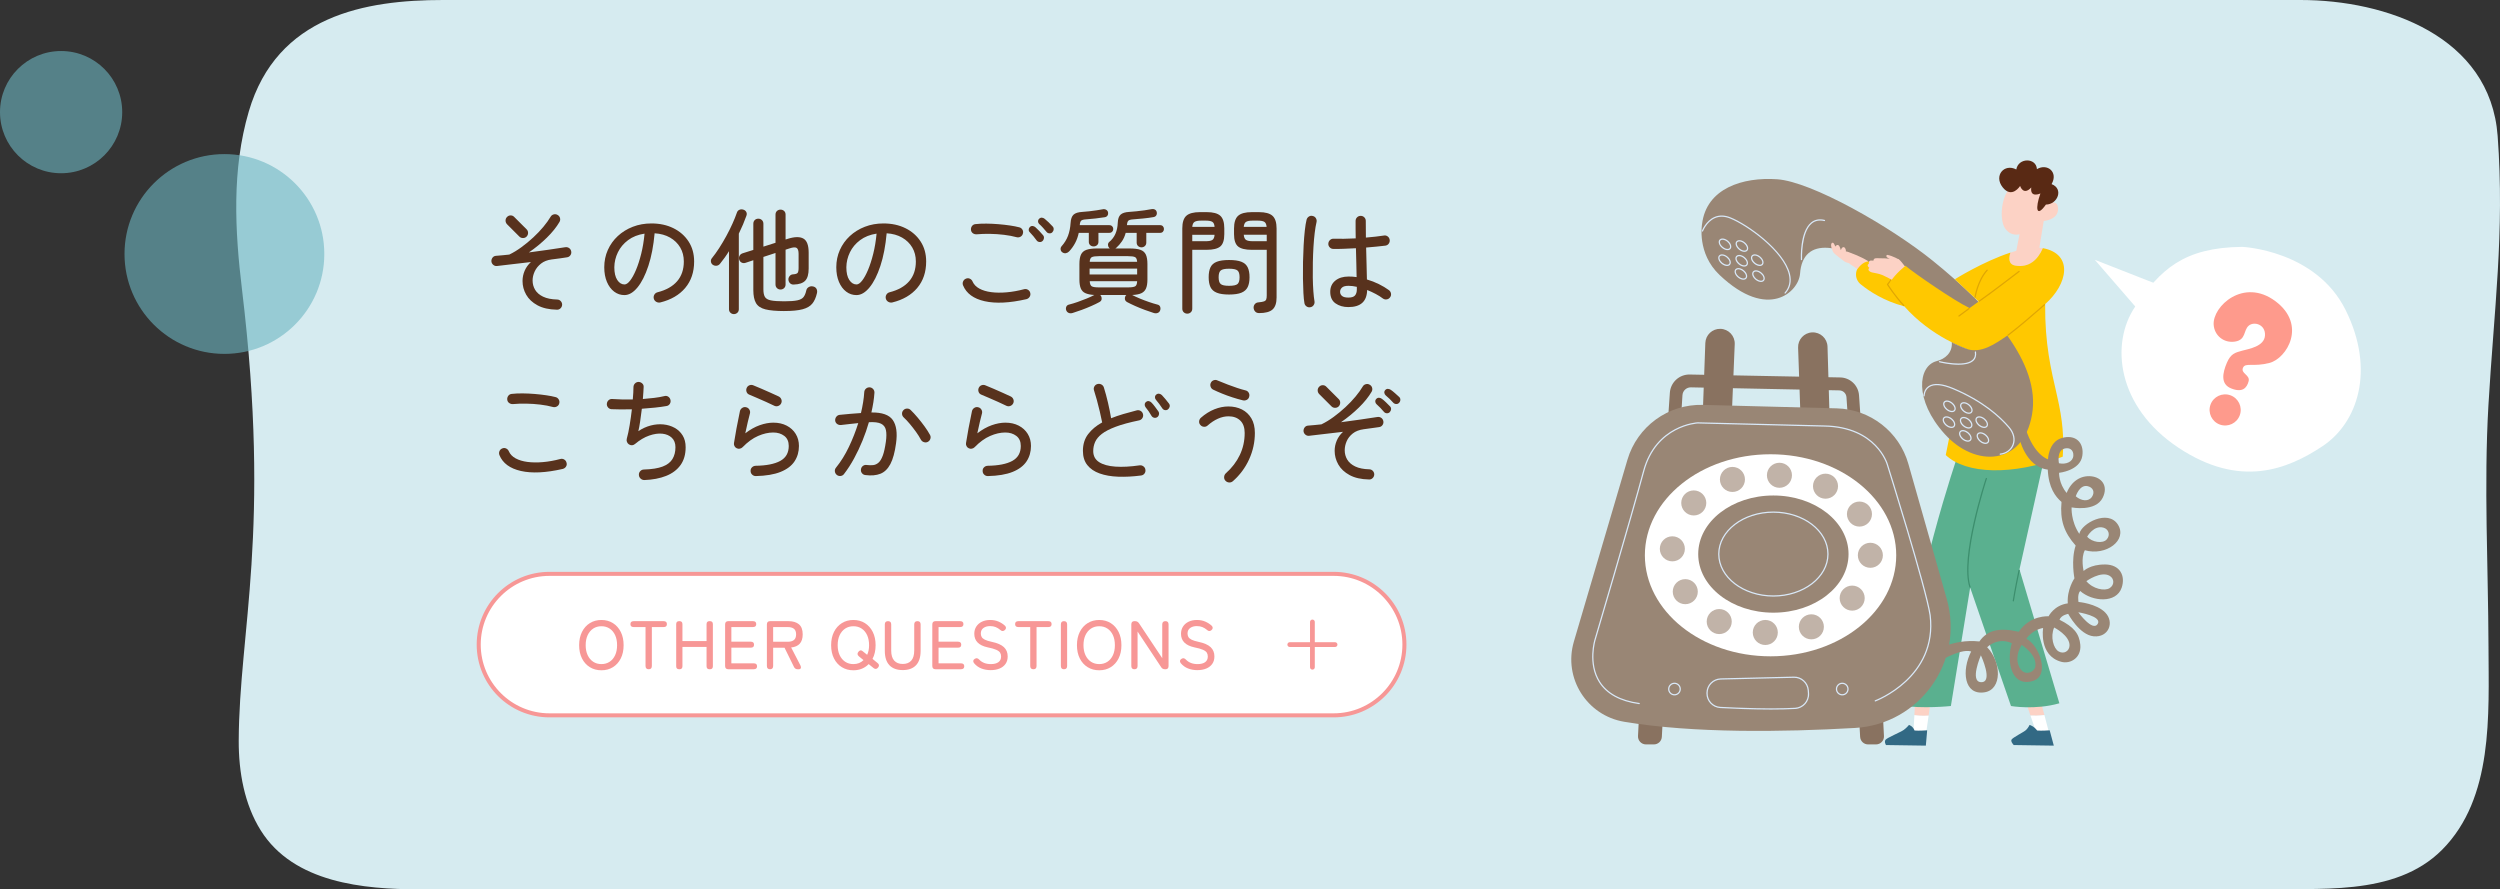 <?xml version="1.0" encoding="UTF-8"?>
<svg id="_レイヤー_1" data-name=" レイヤー 1" xmlns="http://www.w3.org/2000/svg" version="1.1" viewBox="0 0 618.444 220">
  <rect x="0" y="0" width="618.444" height="220" fill="#333333" stroke="none"/>
  <defs>
    <style>
      .cls-1 {
        fill: #897260;
      }

      .cls-1, .cls-2, .cls-3, .cls-4, .cls-5, .cls-6, .cls-7, .cls-8, .cls-9, .cls-10, .cls-11, .cls-12, .cls-13, .cls-14, .cls-15, .cls-16, .cls-17 {
        stroke-width: 0px;
      }

      .cls-2 {
        fill: #6cb5c1;
        opacity: .6;
      }

      .cls-3 {
        fill: #5ab08f;
      }

      .cls-4 {
        fill: #d9e9f9;
      }

      .cls-5 {
        fill: #592914;
      }

      .cls-6 {
        fill: #998675;
      }

      .cls-7 {
        fill: #3c8e6d;
      }

      .cls-8 {
        fill: #f79796;
      }

      .cls-9 {
        fill: #fcd2c5;
      }

      .cls-10 {
        fill: #d6ebf0;
      }

      .cls-11 {
        fill: #ffc800;
      }

      .cls-12 {
        fill: #c1b3a8;
      }

      .cls-13 {
        fill: #fff;
      }

      .cls-14 {
        fill: #326984;
      }

      .cls-15 {
        fill: #58321d;
      }

      .cls-16 {
        fill: #fe9a8c;
      }

      .cls-17 {
        fill: #e0a603;
      }
    </style>
  </defs>
  <path class="cls-10" d="M558.003,219.993c-.526.016-453.972,0-454.319,0-13.627,0-31.013-1.546-39.176-14.561-4.044-6.447-5.485-14.46-5.454-22.204.112-27.368,8.03-51.682.817-111.551-1.77-14.688-2.565-29.658,1.677-44.109C68.533,3.778,90.455,0,109.625,0c0,0,458.152,0,459.449,0,21.206,0,46.959,8.93,48.788,33.633,1.768,23.875-.934,43.314-2.281,66.624-1.15,19.911-.046,39.725.016,59.639.053,16.983,1.255,37.525-11.476,50.317-11.775,11.83-31.065,9.328-46.119,9.78Z"/>
  <g>
    <g>
      <path class="cls-13" d="M135.923,176.96c-9.649,0-17.5-7.851-17.5-17.5s7.851-17.5,17.5-17.5h194c9.649,0,17.5,7.851,17.5,17.5s-7.851,17.5-17.5,17.5h-194Z"/>
      <path class="cls-8" d="M329.922,142.46c9.374,0,17,7.626,17,17s-7.626,17-17,17h-194c-9.374,0-17-7.626-17-17s7.626-17,17-17h194M329.922,141.46h-194c-9.941,0-18,8.059-18,18h0c0,9.941,8.059,18,18,18h194c9.941,0,18-8.059,18-18h0c0-9.941-8.059-18-18-18h0Z"/>
    </g>
    <g>
      <path class="cls-8" d="M148.777,165.813c-1.077,0-2.029-.255-2.856-.765-.828-.51-1.477-1.229-1.947-2.159s-.706-2.023-.706-3.281.235-2.354.706-3.289c.47-.936,1.119-1.66,1.947-2.176.827-.516,1.779-.774,2.856-.774s2.025.259,2.848.774c.821.516,1.467,1.24,1.938,2.176.47.935.705,2.031.705,3.289s-.235,2.352-.705,3.281c-.471.93-1.117,1.649-1.938,2.159-.822.51-1.771.765-2.848.765ZM148.777,164.282c.771,0,1.448-.192,2.031-.577.584-.386,1.037-.927,1.36-1.624.323-.697.484-1.521.484-2.474,0-.963-.162-1.793-.484-2.49-.323-.697-.776-1.238-1.36-1.624-.583-.385-1.261-.577-2.031-.577s-1.448.192-2.032.577c-.583.386-1.04.927-1.368,1.624-.329.697-.493,1.527-.493,2.49,0,.952.164,1.776.493,2.474.329.697.785,1.238,1.368,1.624.583.385,1.261.577,2.032.577Z"/>
      <path class="cls-8" d="M160.489,165.558c-.533,0-.799-.272-.799-.816v-9.622h-2.924c-.544,0-.816-.243-.816-.73s.272-.731.816-.731h7.412c.533,0,.799.244.799.731s-.266.73-.799.73h-2.924v9.622c0,.544-.255.816-.765.816Z"/>
      <path class="cls-8" d="M168.004,165.558c-.487,0-.731-.249-.731-.748v-10.404c0-.498.244-.748.731-.748h.085c.487,0,.731.25.731.748v4.183h5.967v-4.183c0-.498.243-.748.731-.748h.102c.487,0,.731.25.731.748v10.404c0,.499-.244.748-.731.748h-.102c-.488,0-.731-.249-.731-.748v-4.777h-5.967v4.777c0,.499-.244.748-.731.748h-.085Z"/>
      <path class="cls-8" d="M180.175,165.558c-.533,0-.799-.272-.799-.816v-10.268c0-.544.266-.816.799-.816h6.086c.544,0,.816.244.816.731s-.272.73-.816.73h-5.338v3.621h4.811c.533,0,.799.25.799.748,0,.487-.266.731-.799.731h-4.811v3.876h5.542c.544,0,.816.244.816.73s-.272.731-.816.731h-6.29Z"/>
      <path class="cls-8" d="M190.477,165.558c-.51,0-.765-.272-.765-.816v-10.284c0-.533.266-.8.799-.8h4.522c1.122,0,1.992.262,2.609.782.618.521.927,1.349.927,2.482,0,1.009-.244,1.779-.731,2.312-.487.533-1.196.845-2.125.936l2.295,4.437c.136.283.164.513.085.688-.08.176-.25.264-.51.264h-.238c-.453,0-.771-.204-.952-.612l-2.312-4.709h-2.822v4.505c0,.544-.261.816-.782.816ZM191.259,158.758h3.587c.68,0,1.199-.145,1.556-.434s.536-.757.536-1.402c0-.635-.179-1.094-.536-1.377s-.875-.426-1.556-.426h-3.587v3.639Z"/>
      <path class="cls-8" d="M211.114,165.813c-1.077,0-2.029-.255-2.856-.765-.828-.51-1.477-1.229-1.947-2.159s-.706-2.023-.706-3.281.235-2.354.706-3.289c.47-.936,1.119-1.66,1.947-2.176.827-.516,1.779-.774,2.856-.774s2.025.259,2.848.774c.821.516,1.467,1.24,1.938,2.176.47.935.705,2.031.705,3.289,0,.646-.065,1.256-.195,1.828s-.32,1.091-.569,1.555l1.241,1.021c.419.317.47.686.153,1.104-.34.42-.708.477-1.105.17l-1.241-1.003c-.465.488-1.018.864-1.658,1.131s-1.346.399-2.116.399ZM211.114,164.282c1.008,0,1.841-.328,2.499-.985l-1.122-.918c-.419-.352-.47-.726-.153-1.122.329-.419.668-.487,1.02-.204l1.156.935c.317-.668.476-1.462.476-2.38,0-.963-.162-1.793-.484-2.49-.323-.697-.776-1.238-1.36-1.624-.583-.385-1.261-.577-2.031-.577s-1.448.192-2.032.577c-.583.386-1.04.927-1.368,1.624-.329.697-.493,1.527-.493,2.49,0,.952.164,1.776.493,2.474.329.697.785,1.238,1.368,1.624.583.385,1.261.577,2.032.577Z"/>
      <path class="cls-8" d="M223.321,165.762c-1.439,0-2.539-.399-3.298-1.198-.759-.8-1.139-1.986-1.139-3.562v-6.528c0-.544.266-.816.799-.816.521,0,.782.272.782.816v6.46c0,1.1.246,1.927.739,2.482.493.555,1.199.833,2.117.833s1.621-.278,2.108-.833c.487-.556.731-1.383.731-2.482v-6.46c0-.544.266-.816.799-.816.521,0,.782.272.782.816v6.528c0,1.575-.38,2.762-1.139,3.562-.759.799-1.853,1.198-3.281,1.198Z"/>
      <path class="cls-8" d="M231.429,165.558c-.533,0-.799-.272-.799-.816v-10.268c0-.544.266-.816.799-.816h6.086c.544,0,.816.244.816.731s-.272.73-.816.73h-5.338v3.621h4.811c.533,0,.799.25.799.748,0,.487-.266.731-.799.731h-4.811v3.876h5.542c.544,0,.816.244.816.73s-.272.731-.816.731h-6.29Z"/>
      <path class="cls-8" d="M245.08,165.778c-.827,0-1.595-.136-2.303-.407-.708-.272-1.318-.715-1.828-1.326-.159-.216-.218-.417-.179-.604.04-.188.167-.343.383-.468.204-.125.394-.167.569-.128.176.04.354.156.536.349.34.352.748.621,1.224.808.476.188,1.025.28,1.649.28.793,0,1.411-.158,1.853-.476.442-.317.663-.782.663-1.394,0-.363-.08-.678-.238-.944-.159-.266-.476-.507-.952-.722-.476-.216-1.196-.42-2.159-.612-2.188-.477-3.281-1.593-3.281-3.35,0-.68.164-1.274.493-1.784.329-.511.788-.91,1.377-1.199s1.275-.434,2.057-.434c.771,0,1.462.134,2.074.4.612.266,1.15.614,1.615,1.045.17.182.244.368.221.562-.022.192-.13.368-.323.526-.204.159-.394.228-.569.204-.176-.022-.36-.124-.553-.306-.34-.283-.708-.507-1.105-.672-.397-.164-.856-.246-1.377-.246-.657,0-1.205.155-1.641.467-.437.312-.654.769-.654,1.369,0,.317.071.604.212.858s.405.479.791.672c.385.192.946.368,1.683.526,1.405.295,2.417.737,3.034,1.326.618.59.927,1.354.927,2.295,0,.726-.179,1.341-.536,1.845s-.85.887-1.479,1.147-1.357.391-2.185.391Z"/>
      <path class="cls-8" d="M255.654,165.558c-.533,0-.799-.272-.799-.816v-9.622h-2.924c-.544,0-.816-.243-.816-.73s.272-.731.816-.731h7.412c.533,0,.799.244.799.731s-.266.73-.799.73h-2.924v9.622c0,.544-.255.816-.765.816Z"/>
      <path class="cls-8" d="M263.202,165.558c-.51,0-.765-.272-.765-.816v-10.268c0-.544.255-.816.765-.816.521,0,.782.272.782.816v10.268c0,.544-.261.816-.782.816Z"/>
      <path class="cls-8" d="M271.923,165.813c-1.077,0-2.029-.255-2.856-.765-.828-.51-1.477-1.229-1.947-2.159s-.706-2.023-.706-3.281.235-2.354.706-3.289c.47-.936,1.119-1.66,1.947-2.176.827-.516,1.779-.774,2.856-.774s2.025.259,2.848.774c.821.516,1.467,1.24,1.938,2.176.47.935.705,2.031.705,3.289s-.235,2.352-.705,3.281c-.471.93-1.117,1.649-1.938,2.159-.822.51-1.771.765-2.848.765ZM271.923,164.282c.771,0,1.448-.192,2.031-.577.584-.386,1.037-.927,1.36-1.624.323-.697.484-1.521.484-2.474,0-.963-.162-1.793-.484-2.49-.323-.697-.776-1.238-1.36-1.624-.583-.385-1.261-.577-2.031-.577s-1.448.192-2.032.577c-.583.386-1.04.927-1.368,1.624-.329.697-.493,1.527-.493,2.49,0,.952.164,1.776.493,2.474.329.697.785,1.238,1.368,1.624.583.385,1.261.577,2.032.577Z"/>
      <path class="cls-8" d="M280.627,165.558c-.51,0-.765-.272-.765-.816v-10.268c0-.544.255-.816.765-.816h.17c.408,0,.731.176.969.527l5.746,8.636v-8.347c0-.544.266-.816.799-.816.51,0,.765.272.765.816v10.268c0,.544-.25.816-.748.816h-.119c-.442,0-.765-.176-.969-.527l-5.831-8.806v8.517c0,.544-.261.816-.782.816Z"/>
      <path class="cls-8" d="M296.216,165.778c-.827,0-1.595-.136-2.303-.407-.708-.272-1.318-.715-1.828-1.326-.159-.216-.218-.417-.179-.604.04-.188.167-.343.383-.468.204-.125.394-.167.569-.128.176.04.354.156.536.349.34.352.748.621,1.224.808.476.188,1.025.28,1.649.28.793,0,1.411-.158,1.853-.476.442-.317.663-.782.663-1.394,0-.363-.08-.678-.238-.944-.159-.266-.476-.507-.952-.722-.476-.216-1.196-.42-2.159-.612-2.188-.477-3.281-1.593-3.281-3.35,0-.68.164-1.274.493-1.784.329-.511.788-.91,1.377-1.199s1.275-.434,2.057-.434c.771,0,1.462.134,2.074.4.612.266,1.15.614,1.615,1.045.17.182.244.368.221.562-.022.192-.13.368-.323.526-.204.159-.394.228-.569.204-.176-.022-.36-.124-.553-.306-.34-.283-.708-.507-1.105-.672-.397-.164-.856-.246-1.377-.246-.657,0-1.205.155-1.641.467-.437.312-.654.769-.654,1.369,0,.317.071.604.212.858s.405.479.791.672c.385.192.946.368,1.683.526,1.405.295,2.417.737,3.034,1.326.618.59.927,1.354.927,2.295,0,.726-.179,1.341-.536,1.845s-.85.887-1.479,1.147-1.357.391-2.185.391Z"/>
    </g>
    <path class="cls-8" d="M324.661,165.653c-.16,0-.299-.057-.416-.168-.118-.112-.176-.254-.176-.425v-5.008h-5.008c-.17,0-.312-.059-.424-.176-.112-.117-.168-.256-.168-.416s.056-.299.168-.416c.112-.117.253-.176.424-.176h5.008v-5.008c0-.171.058-.312.176-.424.117-.112.256-.169.416-.169s.298.057.416.169c.117.111.176.253.176.424v5.008h5.008c.17,0,.312.059.424.176.112.117.168.256.168.416s-.056.299-.168.416c-.112.117-.253.176-.424.176h-5.008v5.008c0,.171-.059.312-.176.425-.118.111-.256.168-.416.168Z"/>
  </g>
  <g>
    <path class="cls-15" d="M137.747,76.611c-1.923-.038-3.515-.396-4.774-1.078-1.26-.681-2.193-1.554-2.8-2.618-.607-1.063-.91-2.193-.91-3.388,0-.877.172-1.722.518-2.534.346-.812.863-1.535,1.555-2.17-1.438.168-2.885.336-4.341.504-1.455.168-2.81.327-4.06.477-.336.037-.64-.057-.91-.28-.271-.225-.425-.514-.462-.868-.019-.354.079-.667.294-.938.215-.27.499-.415.854-.434.541-.037,1.082-.084,1.624-.14.541-.057,1.092-.112,1.651-.168,1.008-.485,2.021-1.102,3.038-1.849,1.018-.746,1.988-1.549,2.912-2.407s1.755-1.731,2.492-2.618,1.33-1.713,1.778-2.479c.168-.298.424-.494.77-.588.346-.093.667-.046.966.14.299.168.494.416.588.742.094.327.057.649-.111.966-.747,1.288-1.797,2.596-3.15,3.921s-2.833,2.538-4.438,3.64c1.642-.205,3.238-.425,4.787-.658,1.55-.233,2.949-.443,4.2-.63.354-.056.672.01.952.196s.457.457.532.812c.074.336.014.653-.182.952-.196.299-.472.476-.826.532-.467.074-1.032.158-1.694.252-.663.094-1.377.187-2.142.28-1.046.131-1.918.472-2.618,1.021-.7.551-1.223,1.2-1.568,1.946-.346.747-.518,1.493-.518,2.24,0,.84.21,1.609.63,2.31s1.078,1.265,1.974,1.694c.896.43,2.044.662,3.444.699.354,0,.653.126.896.379.243.252.364.555.364.909-.019.354-.154.653-.406.896-.252.242-.556.354-.909.336ZM128.478,58.523l-3.052-3.052c-.243-.262-.364-.564-.364-.91s.121-.64.364-.882c.242-.262.541-.393.896-.393s.653.131.896.393l3.052,3.052c.242.242.364.537.364.882s-.122.648-.364.91c-.243.242-.542.364-.896.364-.355,0-.654-.122-.896-.364Z"/>
    <path class="cls-15" d="M163.339,74.819c-.354.075-.687.023-.994-.154-.308-.177-.509-.434-.602-.77-.094-.354-.052-.687.126-.994.177-.309.442-.509.798-.603,2.128-.541,3.742-1.451,4.844-2.729s1.652-2.907,1.652-4.886c0-1.307-.299-2.464-.896-3.473-.598-1.008-1.433-1.819-2.506-2.436s-2.348-.971-3.822-1.064c-.279,3.1-.798,5.792-1.554,8.078-.756,2.287-1.652,4.061-2.688,5.32-1.036,1.26-2.114,1.89-3.234,1.89-.934,0-1.778-.284-2.534-.854s-1.354-1.372-1.792-2.408-.658-2.244-.658-3.626c0-1.53.294-2.954.882-4.271.589-1.315,1.409-2.464,2.465-3.443,1.054-.98,2.291-1.745,3.71-2.296,1.418-.551,2.958-.826,4.62-.826,2.034,0,3.845.392,5.432,1.176,1.586.784,2.837,1.881,3.752,3.29.914,1.41,1.372,3.057,1.372,4.942,0,2.613-.733,4.792-2.198,6.538-1.466,1.745-3.523,2.944-6.174,3.598ZM154.491,70.367c.429,0,.891-.317,1.386-.952.494-.634.979-1.517,1.456-2.646.476-1.13.905-2.459,1.288-3.99.382-1.53.657-3.192.826-4.984-1.606.243-2.964.78-4.074,1.61-1.111.831-1.951,1.834-2.521,3.01s-.863,2.408-.882,3.696c0,1.362.242,2.413.729,3.15.484.737,1.082,1.105,1.792,1.105Z"/>
    <path class="cls-15" d="M181.538,77.703c-.316,0-.598-.112-.84-.336s-.363-.514-.363-.868v-14.363c-.355.578-.719,1.124-1.092,1.638-.375.514-.748,1.004-1.121,1.47-.223.28-.498.443-.826.49-.326.047-.639-.023-.938-.21-.279-.187-.443-.448-.49-.784s.033-.625.238-.868c.578-.709,1.176-1.54,1.793-2.492.615-.951,1.207-1.95,1.777-2.996.568-1.045,1.078-2.066,1.525-3.065.449-.998.803-1.881,1.064-2.646.111-.373.322-.63.631-.77.307-.14.639-.154.994-.042.316.094.555.28.713.56.158.28.172.598.043.952-.244.691-.523,1.41-.84,2.156-.318.747-.664,1.503-1.037,2.268v18.704c0,.354-.121.645-.363.868-.244.224-.533.336-.869.336ZM193.999,76.947c-1.998,0-3.553-.14-4.662-.42-1.111-.28-1.887-.798-2.324-1.554-.439-.757-.658-1.825-.658-3.206v-7.393l-1.932.645c-.336.111-.654.094-.951-.057-.299-.148-.506-.4-.617-.756-.094-.336-.061-.648.098-.938s.406-.49.742-.603l2.66-.84v-6.468c0-.373.117-.677.35-.91.234-.233.527-.35.883-.35.354,0,.652.116.896.35.242.233.363.537.363.91v5.656l2.996-.952v-6.973c0-.373.121-.672.363-.896s.533-.336.869-.336c.354,0,.652.112.896.336.242.224.363.522.363.896v6.16l.447-.14c1.756-.561,3.07-.593,3.949-.098.877.494,1.314,1.656,1.314,3.485v3.948c0,1.4-.283,2.398-.854,2.996-.568.598-1.516.915-2.842.952-.355.019-.654-.084-.896-.309-.242-.224-.383-.522-.42-.896-.018-.317.08-.611.295-.882s.49-.415.826-.435c.596-.037.979-.153,1.148-.35.168-.196.252-.62.252-1.274v-3.443c0-.766-.16-1.256-.477-1.471-.318-.214-.916-.172-1.793.126l-.951.309v8.596c0,.374-.121.677-.363.91-.244.233-.543.35-.896.35-.336,0-.627-.116-.869-.35s-.363-.536-.363-.91v-7.784l-2.996.98v8.008c0,.84.127,1.47.379,1.89s.746.705,1.482.854c.738.149,1.834.224,3.291.224,1.438,0,2.52-.079,3.248-.238.729-.158,1.24-.434,1.539-.825.299-.393.523-.934.672-1.624.074-.373.289-.658.645-.854s.746-.229,1.176-.098c.355.112.602.322.742.63s.164.648.07,1.021c-.242,1.064-.625,1.919-1.148,2.562-.521.644-1.326,1.11-2.408,1.4-1.082.289-2.594.434-4.535.434Z"/>
    <path class="cls-15" d="M220.738,74.819c-.354.075-.686.023-.994-.154-.308-.177-.509-.434-.602-.77-.094-.354-.052-.687.126-.994.177-.309.443-.509.798-.603,2.128-.541,3.742-1.451,4.844-2.729s1.652-2.907,1.652-4.886c0-1.307-.299-2.464-.896-3.473-.598-1.008-1.433-1.819-2.506-2.436s-2.348-.971-3.821-1.064c-.28,3.1-.799,5.792-1.555,8.078-.756,2.287-1.651,4.061-2.688,5.32s-2.114,1.89-3.234,1.89c-.934,0-1.778-.284-2.534-.854s-1.354-1.372-1.792-2.408-.657-2.244-.657-3.626c0-1.53.294-2.954.882-4.271.588-1.315,1.409-2.464,2.464-3.443,1.055-.98,2.291-1.745,3.71-2.296,1.418-.551,2.958-.826,4.62-.826,2.034,0,3.845.392,5.432,1.176s2.837,1.881,3.752,3.29c.915,1.41,1.372,3.057,1.372,4.942,0,2.613-.732,4.792-2.198,6.538-1.465,1.745-3.523,2.944-6.174,3.598ZM211.89,70.367c.429,0,.891-.317,1.386-.952.494-.634.98-1.517,1.456-2.646.476-1.13.905-2.459,1.288-3.99.383-1.53.658-3.192.826-4.984-1.605.243-2.964.78-4.074,1.61-1.11.831-1.951,1.834-2.52,3.01-.57,1.176-.864,2.408-.883,3.696,0,1.362.243,2.413.729,3.15s1.082,1.105,1.792,1.105Z"/>
    <path class="cls-15" d="M253.919,74.007c-4.163.952-7.612,1.12-10.347.505-2.734-.616-4.513-1.923-5.334-3.921-.131-.336-.126-.662.015-.979.14-.317.368-.541.686-.672.336-.149.662-.149.98,0,.317.149.541.383.672.7.317.728.877,1.312,1.68,1.75s1.782.732,2.94.882c1.157.149,2.431.163,3.821.042s2.823-.378,4.299-.771c.336-.093.657-.046.966.141.308.187.499.457.574.812.074.336.018.649-.168.938-.188.289-.448.48-.784.573ZM251.539,58.691c-.952-.262-2.007-.462-3.164-.603-1.158-.14-2.324-.219-3.5-.237-1.177-.019-2.269.019-3.276.111-.354.02-.668-.069-.938-.266-.271-.196-.425-.472-.463-.826-.037-.354.047-.672.252-.952.206-.279.485-.438.841-.476.821-.094,1.726-.136,2.716-.126.989.01,1.983.056,2.981.14.999.084,1.946.191,2.843.322.896.131,1.661.28,2.296.448.336.074.597.262.784.56.186.299.232.616.14.952-.075.354-.262.621-.561.798-.299.178-.615.229-.951.154ZM257.866,59.644c-.205.187-.452.262-.741.224-.29-.037-.519-.168-.687-.392-.242-.336-.509-.682-.798-1.036-.29-.354-.584-.682-.882-.98-.187-.168-.28-.378-.28-.63s.094-.471.28-.658c.205-.205.438-.294.7-.266.261.028.494.136.699.322.262.224.574.527.938.91s.677.732.938,1.05c.187.224.257.48.211.77-.047.29-.173.519-.379.687ZM260.302,57.487c-.206.187-.453.266-.742.238-.289-.028-.518-.154-.686-.378-.262-.317-.546-.648-.854-.994-.308-.346-.621-.658-.938-.938-.188-.168-.285-.378-.294-.63-.01-.252.079-.471.266-.658.205-.205.434-.298.686-.279s.48.111.687.279c.261.206.588.495.979.868.393.374.719.71.98,1.008.205.206.294.453.266.742-.027.29-.145.537-.35.742Z"/>
    <path class="cls-15" d="M262.795,62.415c-.243-.168-.383-.401-.42-.7-.038-.298.037-.56.224-.783.729-.821,1.265-1.694,1.61-2.618.345-.924.555-1.975.63-3.15.056-.97.299-1.656.728-2.058.43-.401,1.157-.63,2.185-.687.522-.037,1.092-.088,1.708-.153s1.218-.145,1.806-.238,1.087-.178,1.498-.252c.317-.074.606-.037.868.112.261.149.42.363.476.644.057.28.015.537-.126.77-.14.234-.368.379-.686.435-.672.112-1.433.215-2.282.308-.85.094-1.656.168-2.422.225-.579.037-.962.149-1.148.336s-.299.551-.336,1.092h7.309c.298,0,.536.094.714.28.177.187.266.41.266.672s-.089.485-.266.672c-.178.187-.416.28-.714.28h-2.688v2.212c0,.354-.116.635-.35.84s-.519.308-.854.308c-.317,0-.593-.103-.825-.308-.234-.205-.351-.485-.351-.84v-2.212h-2.492c-.187.914-.485,1.755-.896,2.52-.411.766-.896,1.447-1.456,2.044-.224.243-.49.397-.798.462-.309.065-.612-.004-.91-.21ZM265.342,77.423c-.374.112-.705.103-.994-.027-.289-.131-.49-.355-.602-.672-.094-.299-.08-.588.042-.868.121-.28.368-.458.742-.532.597-.149,1.273-.354,2.029-.616.756-.261,1.508-.546,2.254-.854.747-.309,1.382-.603,1.904-.882-.934-.057-1.671-.206-2.212-.448-.542-.242-.924-.64-1.148-1.19-.224-.55-.336-1.283-.336-2.197v-3.809c0-1.008.131-1.792.393-2.352.261-.561.714-.952,1.357-1.177.645-.224,1.526-.336,2.646-.336h3.136c-.037-.018-.094-.064-.168-.14-.187-.205-.285-.448-.294-.728-.01-.28.079-.514.266-.7.71-.579,1.237-1.27,1.582-2.072.346-.803.537-1.717.574-2.744.037-.933.271-1.596.7-1.988.429-.392,1.139-.615,2.128-.672.522-.037,1.12-.088,1.792-.153s1.334-.145,1.988-.238c.653-.094,1.213-.187,1.68-.28.336-.074.63-.046.882.084.252.131.406.336.462.616.075.299.042.569-.098.812-.14.243-.378.393-.714.448-.729.131-1.563.243-2.506.336-.943.094-1.797.168-2.562.225-.578.037-.961.149-1.147.336-.188.187-.299.551-.336,1.092h8.204c.298,0,.531.094.699.28s.252.41.252.672-.084.485-.252.672-.401.28-.699.28h-3.416v2.407c0,.355-.117.64-.351.854s-.509.322-.826.322c-.336,0-.62-.107-.854-.322s-.351-.499-.351-.854v-2.407h-2.716c-.205.783-.514,1.479-.924,2.086-.411.606-.878,1.144-1.4,1.609-.037.02-.074.042-.111.07-.038.028-.075.061-.112.098h3.528c1.138,0,2.025.112,2.66.336.634.225,1.082.616,1.344,1.177.261.56.392,1.344.392,2.352v3.809c0,.934-.116,1.67-.35,2.212-.233.541-.621.938-1.162,1.189-.542.252-1.298.396-2.268.435.541.279,1.18.573,1.918.882.736.308,1.488.593,2.254.854.765.262,1.437.467,2.016.616.373.074.616.252.729.532.111.28.121.569.027.868-.094.316-.289.541-.588.672-.299.13-.635.14-1.008.027-.653-.205-1.386-.457-2.198-.756-.812-.299-1.605-.62-2.38-.966s-1.442-.667-2.002-.966c-.299-.168-.48-.388-.546-.658s-.033-.536.098-.798c.057-.131.141-.233.252-.308h-6.496c.112.074.196.177.252.308.131.262.168.527.112.798s-.243.49-.56.658c-.542.299-1.204.62-1.988.966s-1.582.667-2.394.966c-.812.299-1.555.551-2.227.756ZM269.543,67.903h11.76v-1.456h-11.76v1.456ZM269.571,64.768h11.731c-.037-.616-.21-1.004-.518-1.162-.309-.158-.901-.238-1.778-.238h-7.14c-.859,0-1.447.08-1.765.238s-.494.546-.531,1.162ZM271.867,71.096h7.14c.896,0,1.498-.089,1.806-.267.309-.177.472-.602.49-1.273h-11.731c.037.672.205,1.097.504,1.273.298.178.896.267,1.792.267Z"/>
    <path class="cls-15" d="M293.707,77.591c-.336,0-.626-.111-.868-.336-.242-.224-.364-.522-.364-.896v-19.853c0-1.493.337-2.538,1.009-3.136.672-.597,1.801-.896,3.388-.896h1.624c1.586,0,2.711.299,3.374.896.662.598.994,1.643.994,3.136v1.4c0,1.494-.332,2.516-.994,3.066-.663.551-1.788.825-3.374.825h-3.556v14.561c0,.373-.122.672-.364.896-.243.225-.532.336-.868.336ZM294.939,56.115h5.516c-.038-.616-.22-1.026-.546-1.232-.327-.205-.873-.308-1.638-.308h-1.12c-.766,0-1.312.103-1.639.308-.326.206-.518.616-.573,1.232ZM294.939,59.671h3.332c.783,0,1.334-.106,1.651-.321s.494-.64.532-1.274h-5.516v1.596ZM304.039,72.859c-1.288,0-2.301-.149-3.038-.448-.737-.298-1.256-.76-1.554-1.386-.299-.625-.448-1.442-.448-2.45s.149-1.824.448-2.45c.298-.625.816-1.082,1.554-1.372.737-.289,1.75-.434,3.038-.434,1.307,0,2.324.145,3.052.434.729.29,1.246.747,1.555,1.372.308.626.462,1.442.462,2.45s-.154,1.825-.462,2.45c-.309.626-.826,1.088-1.555,1.386-.728.299-1.745.448-3.052.448ZM304.039,70.703c1.045,0,1.74-.145,2.086-.434s.518-.854.518-1.694c0-.821-.172-1.376-.518-1.666-.346-.289-1.041-.434-2.086-.434-1.026,0-1.713.145-2.058.434-.346.29-.519.845-.519,1.666,0,.84.173,1.405.519,1.694.345.289,1.031.434,2.058.434ZM311.487,77.451c-.411,0-.733-.121-.966-.364-.234-.242-.369-.551-.406-.924-.019-.354.084-.667.308-.938.225-.271.541-.415.952-.435.598-.056,1.036-.135,1.316-.237.279-.103.462-.267.546-.49.084-.225.126-.551.126-.98v-11.284h-3.696c-1.587,0-2.716-.274-3.388-.825s-1.008-1.572-1.008-3.066v-1.372c0-1.493.336-2.543,1.008-3.149s1.801-.91,3.388-.91h1.764c1.568,0,2.688.304,3.36.91s1.008,1.656,1.008,3.149v17.052c0,1.382-.331,2.371-.994,2.969-.662.597-1.769.896-3.317.896ZM307.678,56.115h5.656c-.056-.616-.243-1.026-.56-1.232-.318-.205-.868-.308-1.652-.308h-1.232c-.766,0-1.312.103-1.638.308-.327.206-.518.616-.574,1.232ZM309.89,59.671h3.473v-1.596h-5.685c.057.635.243,1.06.561,1.274s.868.321,1.651.321Z"/>
    <path class="cls-15" d="M324.171,75.995c-.354.074-.677.01-.966-.196-.289-.205-.462-.476-.518-.812-.112-.616-.196-1.451-.252-2.506-.057-1.055-.094-2.24-.112-3.557-.019-1.315-.014-2.683.014-4.102.028-1.418.079-2.8.154-4.144.074-1.345.173-2.566.294-3.668s.266-1.988.435-2.66c.093-.336.284-.598.573-.784s.603-.233.938-.14c.354.074.62.261.798.56.177.299.229.616.154.952-.168.709-.318,1.592-.448,2.646-.131,1.055-.233,2.208-.309,3.458-.074,1.251-.126,2.53-.153,3.836-.028,1.308-.033,2.576-.015,3.809.019,1.231.065,2.356.141,3.374.074,1.018.168,1.844.28,2.478.056.336-.015.649-.21.938-.196.289-.463.462-.799.518ZM333.579,75.967c-1.27,0-2.338-.308-3.206-.924-.868-.615-1.302-1.567-1.302-2.855,0-1.157.415-2.076,1.246-2.758.83-.682,1.927-1.022,3.29-1.022.336,0,.667.01.994.028.326.019.657.056.994.111-.02-.989-.042-2.104-.07-3.346-.028-1.241-.061-2.506-.099-3.794-1.045.056-2.058.103-3.037.14-.98.038-1.834.047-2.562.028-.354,0-.653-.13-.896-.392-.243-.262-.355-.561-.336-.896.018-.354.153-.653.405-.896.252-.243.556-.354.91-.336.729.019,1.568.023,2.521.014.951-.009,1.932-.042,2.939-.098-.019-.784-.028-1.545-.028-2.282v-2.03c0-.354.122-.653.364-.896.242-.243.541-.364.896-.364s.653.121.896.364c.242.242.364.541.364.896,0,.672.004,1.354.014,2.044.01.691.015,1.382.015,2.072.858-.074,1.666-.154,2.422-.238s1.423-.172,2.002-.266c.336-.074.648-.01.938.195.289.206.462.486.519.841.056.336-.015.648-.21.938-.196.29-.472.462-.826.519-.616.074-1.335.153-2.156.237s-1.698.164-2.632.238c.037,1.512.074,2.959.112,4.34.037,1.382.064,2.567.084,3.557,1.026.298,2.011.681,2.954,1.147.942.467,1.768.962,2.478,1.484.28.205.452.48.518.825.065.346-.004.658-.21.938-.205.299-.485.476-.84.532-.354.056-.672-.019-.952-.225-.485-.373-1.068-.741-1.75-1.105s-1.396-.695-2.142-.994c-.056,2.818-1.596,4.228-4.62,4.228ZM333.579,73.615c.766,0,1.302-.172,1.61-.518.308-.346.462-.854.462-1.526v-.616c-.729-.168-1.419-.252-2.072-.252-.747,0-1.278.145-1.596.435-.317.289-.477.64-.477,1.05s.159.751.477,1.021c.317.271.849.406,1.596.406Z"/>
    <path class="cls-15" d="M139.202,116.007c-4.162.952-7.606,1.12-10.331.505-2.727-.616-4.499-1.923-5.32-3.921-.131-.336-.131-.662,0-.979.13-.317.354-.541.672-.672.336-.149.662-.149.979,0s.542.383.673.7c.316.728.877,1.312,1.68,1.75s1.782.732,2.939.882,2.432.163,3.822.042,2.823-.378,4.298-.771c.354-.093.682-.046.98.141.298.187.485.457.56.812.094.336.047.649-.14.938s-.458.48-.812.573ZM136.822,100.691c-.951-.262-2.007-.462-3.164-.603-1.157-.14-2.323-.219-3.5-.237-1.176-.019-2.268.019-3.275.111-.336.02-.645-.069-.924-.266-.28-.196-.439-.472-.477-.826s.047-.672.252-.952c.205-.279.485-.438.84-.476.821-.094,1.727-.136,2.717-.126.989.01,1.982.056,2.981.14.998.084,1.946.191,2.842.322.896.131,1.661.28,2.296.448.337.074.598.262.784.56.187.299.242.616.168.952-.074.354-.266.621-.573.798-.309.178-.631.229-.967.154Z"/>
    <path class="cls-15" d="M159.39,118.751c-.354,0-.663-.121-.924-.363-.262-.243-.401-.542-.42-.896-.019-.373.098-.69.35-.952.252-.261.556-.392.91-.392,1.941-.057,3.477-.299,4.606-.729,1.129-.429,1.94-1.05,2.436-1.861.494-.812.742-1.787.742-2.927,0-.989-.299-1.768-.896-2.338-.597-.569-1.381-.905-2.352-1.008s-2.049.052-3.234.462c-1.186.411-2.365,1.111-3.542,2.101-.467.373-.961.401-1.483.084-.225-.149-.388-.354-.49-.616s-.117-.522-.042-.784c.261-.934.499-2.058.714-3.374s.396-2.618.546-3.906c-.971.02-1.89.028-2.758.028s-1.638-.019-2.31-.056c-.355-.037-.64-.191-.854-.462s-.304-.574-.266-.91c.037-.354.187-.645.448-.868.261-.225.568-.317.924-.28.728.056,1.521.094,2.38.112.858.019,1.745.019,2.66,0,.056-.598.098-1.162.126-1.694.027-.532.042-.975.042-1.33s.116-.658.35-.91.527-.387.882-.405c.336,0,.64.116.91.35s.396.527.378.882c-.019.355-.042.794-.07,1.316-.027.522-.069,1.083-.126,1.68.971-.074,1.914-.168,2.828-.28.915-.111,1.755-.261,2.521-.447.336-.094.648-.042.938.153.289.196.472.472.546.826.075.336.019.653-.168.952s-.457.476-.812.532c-.84.149-1.792.28-2.856.392-1.063.112-2.146.206-3.248.28-.131,1.083-.271,2.128-.42,3.136s-.299,1.811-.447,2.408c.97-.653,1.992-1.12,3.065-1.4,1.073-.279,2.118-.368,3.136-.266s1.941.383,2.772.84c.83.458,1.493,1.088,1.988,1.891.494.803.741,1.773.741,2.911,0,1.774-.425,3.248-1.273,4.425-.85,1.176-2.04,2.067-3.57,2.674s-3.322.947-5.376,1.021Z"/>
    <path class="cls-15" d="M186.971,117.771c-.355,0-.658-.122-.91-.364s-.379-.541-.379-.896c-.02-.354.094-.653.336-.896.242-.242.541-.373.896-.392,2.668-.037,4.703-.438,6.104-1.204s2.1-1.997,2.1-3.696c0-1.102-.369-1.932-1.105-2.492-.738-.56-1.648-.84-2.73-.84-1.193,0-2.445.285-3.752.854s-2.586,1.497-3.836,2.785c-.186.188-.416.309-.686.364-.271.056-.527.019-.77-.112-.244-.111-.426-.289-.547-.531-.121-.243-.164-.485-.125-.729.168-1.063.377-2.286.629-3.668.252-1.381.537-2.809.854-4.284.094-.336.291-.597.59-.783.297-.187.615-.233.951-.141.336.075.598.267.783.574.188.308.234.63.141.966-.131.504-.303,1.19-.518,2.059-.215.867-.426,1.815-.631,2.842,1.195-.915,2.385-1.582,3.57-2.002s2.311-.63,3.375-.63c1.25,0,2.352.247,3.303.741.953.495,1.695,1.177,2.227,2.044.531.868.799,1.862.799,2.982,0,1.438-.365,2.707-1.094,3.808-.727,1.102-1.875,1.97-3.443,2.604s-3.611.979-6.131,1.036ZM191.618,100.411c-.635-.317-1.344-.648-2.127-.994-.785-.345-1.551-.681-2.297-1.008-.746-.326-1.371-.593-1.875-.798-.318-.131-.533-.364-.645-.7s-.094-.662.057-.979c.148-.317.387-.532.713-.645s.648-.093.967.056c.561.225,1.217.5,1.973.826.758.327,1.508.658,2.256.994.746.336,1.398.635,1.959.896.316.149.541.383.672.699.131.318.131.636,0,.952-.131.318-.359.546-.686.687-.326.14-.648.145-.967.014Z"/>
    <path class="cls-15" d="M214.074,117.52c-.354-.038-.64-.196-.854-.477-.215-.279-.294-.588-.238-.924.037-.354.196-.639.476-.854.28-.215.589-.294.925-.238.597.075,1.138.084,1.624.028.484-.057.928-.262,1.33-.616.4-.354.751-.938,1.05-1.75.298-.812.55-1.946.756-3.402.168-1.194.172-2.16.014-2.897s-.564-1.265-1.218-1.582-1.652-.438-2.996-.364c-.43,1.512-.957,3.033-1.582,4.563-.626,1.531-1.32,3.001-2.086,4.41-.766,1.41-1.596,2.693-2.492,3.851-.205.279-.485.438-.84.476s-.663-.047-.924-.252c-.28-.224-.443-.509-.49-.854-.047-.346.042-.658.267-.938,1.213-1.493,2.281-3.21,3.205-5.152.925-1.94,1.694-3.9,2.311-5.88-.69.075-1.396.149-2.114.225-.719.074-1.451.158-2.198.252-.354.019-.667-.074-.938-.28-.271-.205-.425-.485-.462-.84-.019-.354.079-.667.294-.938.214-.271.49-.424.826-.462.896-.093,1.787-.177,2.674-.252.887-.074,1.75-.14,2.59-.196.448-1.903.719-3.621.812-5.151.018-.354.158-.648.42-.882.261-.233.568-.341.924-.322.336.019.62.159.854.42.233.262.341.569.322.924-.094,1.475-.346,3.099-.756,4.872,2.632-.037,4.396.584,5.292,1.862.896,1.278,1.166,3.196.812,5.754-.299,2.222-.766,3.934-1.399,5.138-.635,1.204-1.461,2.007-2.479,2.408s-2.254.509-3.71.322ZM229.558,109.287c-.299.168-.621.201-.966.099-.346-.103-.603-.304-.771-.603-.336-.635-.747-1.288-1.231-1.96-.486-.672-.99-1.32-1.513-1.946-.522-.625-1.026-1.162-1.512-1.609-.262-.243-.401-.537-.42-.882-.019-.346.093-.648.336-.91.242-.262.541-.396.896-.406.354-.009.652.107.896.35.541.523,1.115,1.144,1.722,1.862s1.181,1.451,1.723,2.198c.541.746.989,1.446,1.344,2.1.168.299.2.616.098.952s-.304.588-.602.756Z"/>
    <path class="cls-15" d="M244.371,117.771c-.355,0-.658-.122-.91-.364s-.378-.541-.378-.896c-.02-.354.093-.653.336-.896s.541-.373.896-.392c2.669-.037,4.704-.438,6.104-1.204,1.399-.766,2.1-1.997,2.1-3.696,0-1.102-.369-1.932-1.105-2.492-.738-.56-1.648-.84-2.73-.84-1.194,0-2.445.285-3.752.854s-2.586,1.497-3.836,2.785c-.187.188-.416.309-.687.364s-.527.019-.77-.112c-.243-.111-.425-.289-.546-.531-.122-.243-.164-.485-.126-.729.168-1.063.378-2.286.63-3.668.252-1.381.536-2.809.854-4.284.094-.336.29-.597.589-.783.298-.187.615-.233.951-.141.336.075.598.267.784.574s.233.63.141.966c-.131.504-.304,1.19-.519,2.059-.215.867-.425,1.815-.63,2.842,1.194-.915,2.385-1.582,3.57-2.002,1.185-.42,2.31-.63,3.374-.63,1.25,0,2.352.247,3.304.741.952.495,1.694,1.177,2.226,2.044.532.868.799,1.862.799,2.982,0,1.438-.364,2.707-1.093,3.808-.728,1.102-1.876,1.97-3.443,2.604-1.568.635-3.612.979-6.132,1.036ZM249.018,100.411c-.635-.317-1.344-.648-2.128-.994-.784-.345-1.55-.681-2.296-1.008-.747-.326-1.372-.593-1.876-.798-.317-.131-.532-.364-.645-.7-.111-.336-.093-.662.057-.979s.387-.532.714-.645c.326-.112.648-.093.966.056.561.225,1.218.5,1.974.826.757.327,1.508.658,2.255.994.746.336,1.399.635,1.96.896.316.149.541.383.672.699.13.318.13.636,0,.952-.131.318-.36.546-.687.687-.326.14-.648.145-.966.014Z"/>
    <path class="cls-15" d="M282.255,117.631c-2.016.262-3.896.359-5.642.294-1.746-.065-3.272-.331-4.578-.798-1.307-.466-2.324-1.157-3.053-2.071-.728-.915-1.092-2.091-1.092-3.528,0-1.624.43-3,1.288-4.13.858-1.129,2.017-2.096,3.472-2.898-.149-.765-.341-1.646-.573-2.646-.234-.999-.481-1.975-.742-2.926-.262-.952-.495-1.736-.7-2.353-.112-.336-.084-.658.084-.966.168-.309.42-.509.756-.603.336-.093.658-.06.966.099.309.158.519.406.631.742.373,1.194.714,2.454,1.021,3.779.308,1.326.564,2.604.771,3.836.933-.373,1.936-.718,3.01-1.035,1.073-.317,2.198-.626,3.374-.925.336-.074.653-.018.952.168.298.188.484.458.56.812.074.336.019.653-.168.952s-.458.485-.812.56c-2.353.485-4.275,1.008-5.769,1.568-1.493.56-2.642,1.152-3.444,1.777-.803.626-1.357,1.293-1.666,2.002-.308.71-.462,1.456-.462,2.24,0,1.195.48,2.105,1.442,2.73.961.625,2.306.999,4.032,1.12s3.737.014,6.034-.322c.336-.037.644.052.924.266.279.215.438.49.476.826.057.354-.023.672-.238.952s-.499.438-.854.476ZM286.258,103.211c-.243.15-.5.192-.77.126-.271-.064-.481-.219-.631-.462-.205-.373-.438-.746-.699-1.12-.262-.373-.523-.718-.784-1.035-.149-.206-.215-.435-.196-.687s.131-.452.336-.602c.225-.187.462-.252.714-.196s.472.187.658.392c.242.243.522.579.84,1.009.317.429.598.812.84,1.147.149.243.191.504.126.784s-.21.495-.434.644ZM288.919,101.279c-.224.168-.477.224-.756.168-.28-.056-.495-.205-.645-.448-.485-.746-1.008-1.446-1.567-2.1-.168-.187-.248-.406-.238-.658.009-.252.116-.462.322-.63.224-.187.466-.257.728-.21s.485.163.672.35c.242.243.532.57.868.98s.625.774.868,1.092c.187.243.247.504.182.784s-.21.504-.434.672Z"/>
    <path class="cls-15" d="M304.991,119.031c-.28.242-.598.35-.952.322-.354-.028-.653-.173-.896-.435-.242-.262-.35-.573-.321-.938.027-.364.172-.668.434-.91,1.493-1.325,2.642-2.828,3.444-4.508.802-1.681,1.204-3.5,1.204-5.46,0-1.345-.364-2.366-1.092-3.066-.729-.7-1.699-1.05-2.912-1.05-.859,0-1.728.196-2.604.588-.878.392-1.727.952-2.548,1.68-.262.243-.569.351-.924.322-.355-.028-.645-.172-.868-.434-.243-.262-.35-.564-.322-.91.028-.346.173-.64.435-.882,1.063-.934,2.179-1.634,3.346-2.101,1.166-.466,2.319-.7,3.458-.7,1.25,0,2.366.248,3.346.742.98.495,1.76,1.228,2.338,2.198.579.971.868,2.175.868,3.612,0,2.259-.472,4.429-1.414,6.51-.942,2.082-2.282,3.887-4.018,5.418ZM307.483,99.039c-.841-.205-1.708-.452-2.604-.742-.896-.289-1.755-.602-2.576-.938s-1.559-.662-2.212-.98c-.299-.148-.504-.392-.616-.728-.111-.336-.093-.653.057-.952.149-.317.392-.532.728-.644.336-.112.663-.084.98.084.952.392,1.792.728,2.52,1.008.729.28,1.484.551,2.269.812.784.262,1.483.467,2.1.616.336.075.593.266.771.574.177.308.219.63.126.966-.075.354-.267.616-.574.784-.309.168-.63.215-.966.14Z"/>
    <path class="cls-15" d="M338.647,118.611c-1.923-.038-3.515-.396-4.774-1.078-1.26-.681-2.193-1.554-2.8-2.618-.606-1.063-.91-2.193-.91-3.388,0-.877.173-1.722.519-2.534.345-.812.862-1.535,1.554-2.17-1.438.168-2.884.336-4.34.504s-2.81.327-4.061.477c-.336.037-.64-.057-.91-.28-.271-.225-.425-.514-.462-.868-.019-.354.079-.667.294-.938.215-.27.5-.415.854-.434.541-.037,1.082-.084,1.624-.14.541-.057,1.092-.112,1.652-.168,1.008-.485,2.02-1.102,3.037-1.849,1.018-.746,1.988-1.549,2.912-2.407.925-.858,1.755-1.731,2.492-2.618s1.33-1.713,1.778-2.479c.168-.298.424-.494.77-.588.346-.093.667-.046.966.14.299.168.495.416.589.742.093.327.056.649-.112.966-.747,1.288-1.797,2.596-3.15,3.921s-2.832,2.538-4.438,3.64c1.643-.205,3.238-.425,4.788-.658,1.549-.233,2.949-.443,4.2-.63.354-.056.672.01.951.196.28.187.458.457.532.812.074.336.014.653-.182.952-.196.299-.472.476-.826.532-.467.074-1.031.153-1.694.238-.662.084-1.377.182-2.142.294-1.12.149-2.025.499-2.716,1.05-.691.551-1.195,1.194-1.513,1.932s-.476,1.479-.476,2.227c0,.84.21,1.609.63,2.31s1.078,1.265,1.974,1.694c.896.43,2.045.662,3.444.699.354,0,.653.126.896.379.242.252.363.555.363.909-.019.354-.153.653-.405.896-.252.242-.556.354-.91.336ZM329.379,100.523l-3.052-3.052c-.243-.262-.364-.564-.364-.91s.121-.64.364-.882c.242-.262.541-.393.896-.393.354,0,.652.131.896.393l3.052,3.052c.243.242.364.537.364.882s-.121.648-.364.91c-.242.242-.541.364-.896.364s-.653-.122-.896-.364ZM343.771,101.979c-.206.187-.448.271-.729.252-.279-.019-.514-.141-.7-.364-.261-.317-.551-.639-.867-.966-.318-.326-.635-.63-.952-.91-.187-.168-.29-.383-.309-.644-.019-.262.065-.485.252-.673.206-.205.435-.298.687-.279s.49.111.714.279c.262.188.588.467.98.841.392.373.728.709,1.008,1.008.205.205.294.448.266.728-.028.28-.145.523-.35.729ZM346.095,99.655c-.188.206-.421.304-.7.294-.28-.009-.523-.116-.729-.322-.279-.316-.583-.634-.91-.952-.326-.316-.648-.605-.966-.867-.187-.168-.299-.378-.336-.63-.037-.253.037-.48.225-.687.186-.205.405-.303.657-.294.252.01.49.089.714.238.28.187.621.457,1.022.812.401.355.751.672,1.05.952.205.187.304.425.294.714-.01.29-.116.537-.321.742Z"/>
  </g>
  <g>
    <path class="cls-1" d="M459.884,97.803c-.168-2.46-2.188-4.384-4.653-4.432l-2.922-.057-.223-7.56c-.06-2.036-1.779-3.626-3.813-3.528-1.988.096-3.53,1.771-3.462,3.761l.249,7.186-16.246-.316.32-7.723c.084-2.035-1.518-3.743-3.554-3.789-1.99-.045-3.647,1.517-3.719,3.506l-.286,7.865-3.568-.069c-2.578-.05-4.743,1.931-4.92,4.504l-.359,5.228,3.224-.6.252-4.025c.069-1.103.995-1.955,2.1-1.932l3.157.065-.166,4.559,7.186.461.202-4.873,16.489.337.18,5.212,7.2-.049-.148-5.015,2.61.053c.934.019,1.7.749,1.763,1.681l.338,4.951,3.149.15-.378-5.55Z"/>
    <g>
      <path class="cls-1" d="M405.405,178.153l-.197,3.932c-.056,1.124.84,2.066,1.966,2.066h1.964c1.046,0,1.909-.818,1.965-1.863l.2-3.736-5.898-.4Z"/>
      <path class="cls-1" d="M465.853,178.153l.197,3.932c.056,1.124-.84,2.066-1.966,2.066h-1.964c-1.046,0-1.909-.818-1.965-1.863l-.2-3.736,5.898-.4Z"/>
    </g>
    <path class="cls-6" d="M496.561,83.015c-4.55-6.34-11.126-12.594-18.379-18.463-10.482-8.481-29.99-19.606-38.538-20.206-8.547-.6-17.544,2.249-18.594,11.097,0,0-1.35,7.198,4.349,12.596,12.009,11.377,19.569,4.124,19.894-.35.666-9.174,9.947-8.347,23.892,1.549,10.123,7.184,13.475,12.229,13.657,15.496.811.412,1.959.937,3.512,1.523,3.663,1.383,7.288-1.258,10.207-3.243Z"/>
    <path class="cls-9" d="M473.733,174.205l-.157,2.706c.847.129,2.074.233,3.518.115l.387-2.721c-.974-.015-2.775-.085-3.749-.1Z"/>
    <path class="cls-9" d="M505.741,176.89l-.668-2.535c-.979-.015-2.669.115-3.649.1l.874,2.563c.787.041,2.057.055,3.442-.128Z"/>
    <path class="cls-3" d="M484.329,112.574s-11.247,32.39-14.096,61.93c5.248.9,12.371.15,12.371.15l4.773-29.291,10.097,29.291s5.898,1.05,11.971-.675c-3.899-13.121-9.872-33.114-9.872-33.114l6.398-28.691s-9.597,4.599-21.643.4Z"/>
    <path class="cls-13" d="M473.576,176.911l-.383,6.615,2.964.087.938-6.588c-1.444.118-2.671.015-3.518-.115Z"/>
    <path class="cls-13" d="M507.512,183.613l-1.772-6.724c-1.385.184-2.655.169-3.442.128l2.22,6.508,2.995.087Z"/>
    <g>
      <path class="cls-9" d="M506.17,51.032c.164-2.158-.367-5.428-2.441-6.048-1.637-.489-2.821-.523-4.215-.094-4.597,1.415-5.075,9.236-3.564,11.513,1.511,2.277,3.637,1.53,3.637,1.53l-.884,4.549c1.952.246,3.69.466,5.476.691l1.992-12.141Z"/>
      <path class="cls-9" d="M505.378,54.692s4.305-.234,3.677-3.628c-.387-2.061-3.475-.233-3.475-.233l-.201,3.861Z"/>
    </g>
    <path class="cls-14" d="M472.238,179.332s.944.242,1.383,1.384c1.041.099,3.118-.055,3.118-.055l-.329,3.793-9.859-.147s-.514-.813-.091-1.322c.424-.509,3.741-1.888,4.475-2.413.734-.525,1.302-1.239,1.302-1.239Z"/>
    <path class="cls-14" d="M502.073,179.332s1.03.242,1.875,1.384c1.076.099,3.098-.055,3.098-.055l1.019,3.793-9.911-.147s-.803-.813-.561-1.322c.242-.509,3.07-1.888,3.617-2.413.548-.525.862-1.239.862-1.239Z"/>
    <path class="cls-9" d="M498.575,65.714c3.353.547,5.517-1.407,6.782-4.317-2.243-.395-5.112.144-8.031,1.097-.424,1.32-.541,2.928,1.25,3.22Z"/>
    <path class="cls-11" d="M505.923,75.236c5.611-4.929,7.081-12.387-.552-13.847-.005.003-.009.005-.014.007-1.265,2.91-3.428,4.865-6.781,4.317-1.791-.292-1.674-1.9-1.25-3.22-6.751,2.205-13.746,6.594-13.746,6.594l5.898,5.498s-.819.625-2.243,1.624c-3.749-1.749-13.452-8.472-15.901-10.472-1.2.9-3.049,2.849-3.049,2.849,0,0-3.728-2.483-6.098-3.899-.6.187-1.127.422-1.587.68-1.833,1.027-1.957,3.615-.329,4.943,2.18,1.777,5.816,4.159,10.813,5.473,6.698,7.598,15.495,10.547,15.495,10.547l-5.248,26.242c4.949,4.698,16.445,5.198,28.941.4.3-4.599.075-8.647-1.425-15.17-1.499-6.523-2.999-12.671-2.924-22.568Z"/>
    <g>
      <path class="cls-17" d="M496.738,83.076c-.046,0-.092-.021-.123-.06-.052-.068-.039-.165.029-.217,3.086-2.364,6.349-5.214,8.298-6.917l.726-.633c.064-.056.162-.05.218.015.056.064.049.162-.016.218l-.725.632c-1.952,1.705-5.219,4.559-8.313,6.93-.028.021-.061.031-.094.031Z"/>
      <g>
        <path class="cls-17" d="M470.959,75.745c-.041,0-.082-.016-.113-.049-2.209-2.358-4.023-5.222-4.041-5.251-.034-.055-.031-.125.008-.176l1.253-1.638c.053-.067.149-.08.217-.029.068.052.081.149.029.217l-1.188,1.552c.326.504,1.98,3.013,3.948,5.115.058.062.055.16-.007.219-.03.028-.068.041-.106.041Z"/>
        <path class="cls-17" d="M489.624,74.652c-.049,0-.097-.023-.127-.066-.049-.07-.031-.166.038-.215,2.912-2.024,9.776-7.301,9.845-7.354.068-.052.164-.039.217.028.052.068.039.165-.028.217-.069.053-6.939,5.335-9.857,7.363-.027.019-.058.028-.088.028Z"/>
        <path class="cls-17" d="M484.592,78.334c-.047,0-.094-.022-.124-.063-.051-.069-.036-.166.032-.216,0,0,.843-.622,2.493-1.846.069-.05.165-.037.216.032.051.069.037.166-.032.216-1.65,1.225-2.494,1.846-2.494,1.846-.028.021-.06.03-.092.03Z"/>
        <path class="cls-17" d="M488.586,73.692c-.007,0-.015,0-.023-.002-.085-.012-.143-.091-.13-.175.006-.042.651-4.201,3.03-6.781.057-.063.155-.067.218-.009.063.058.067.155.009.218-2.315,2.511-2.945,6.576-2.951,6.617-.011.077-.077.131-.153.131Z"/>
      </g>
    </g>
    <g>
      <path class="cls-7" d="M498.05,148.792c-.008,0-.016,0-.024-.002-.084-.013-.142-.092-.129-.176.004-.028.441-2.826,1.429-7.549.017-.084.1-.138.183-.12.084.018.137.1.12.183-.987,4.714-1.422,7.505-1.427,7.533-.012.076-.078.131-.153.131Z"/>
      <path class="cls-7" d="M487.33,145.373c-.065,0-.125-.041-.147-.106-2.388-7.262,3.783-26.142,4.047-26.942.026-.081.115-.127.195-.098.081.027.125.114.098.195-.064.195-6.403,19.583-4.047,26.749.027.081-.017.169-.098.195-.016.006-.032.008-.048.008Z"/>
    </g>
    <path class="cls-5" d="M504.755,47.851c-1.317,3.705-1.029,6.134,1.358,2.758,2.923-.041,4.446-3.911,1.4-5.063,1.729-2.964-1.07-5.228-3.623-3.705-.165-2.882-4.61-2.882-5.104.082-2.964-1.564-5.64,1.523-3.376,4.405,2.289,2.913,4.322-.329,4.322-.329,0,0,.782,2.511,2.758.371-.371,2.717,2.264,1.482,2.264,1.482Z"/>
    <path class="cls-6" d="M520.768,139.641c-3.711-.038-5.323,1.612-5.323,1.612,0,0-.75-3.186.3-5.136,5.248,1.499,10.622-2.499,8.172-6.348-2.449-3.849-8.997-.3-9.547,2.299-2.149-3.249-1.899-6.548-1.899-6.548,0,0,5.942,1.172,7.698-2.399,1.45-2.949-.3-5.036-2.849-5.298-2.549-.262-4.911,1.2-6.073,4.124-1.987-2.362-1.874-4.986-1.874-4.986,0,0,5.182-.509,5.748-4.186.5-3.249-1.649-5.448-5.148-4.399-3.225.967-3.349,5.248-3.349,5.248,0,0-3.449-.975-5.548-7.648-.75,1.05-1.6,2.199-1.6,2.199,0,0,1.499,7.298,7.098,7.997.2,4.499,1.899,6.698,3.399,7.997-.4,4.499.6,7.498,3.499,10.797-1.2,3.599-.3,8.097-.3,8.097,0,0-1.899,2.749-1.649,6.198-3.399.45-4.749,3.199-4.749,3.199,0,0-4.524-.375-7.373,3.824-4.873-1.125-7.798-.375-9.747,2.399-6.823-.75-11.821,2.774-11.821,2.774l.65,2.899s6.223-4.099,9.147-3.199c-2.399,4.649-1.849,10.946,3.349,10.097,4.276-.699,4.199-7.398.6-11.146,0,0,2.549-2.599,6.098-1-1.45,4.898.094,11.027,5.348,9.297,4.099-1.35,1.5-8.747-1.749-10.397,1.699-2.399,4.149-2.649,4.149-2.649,0,0-1.127,6.805,4.449,8.347,2.349.65,5.048-1.05,4.749-4.199-.259-2.724-1.549-4.399-5.148-6.198.45-1.2,2.149-1.45,2.149-1.45,0,0,2.762,5.214,6.298,5.548,3.699.35,5.198-3.449,2.899-5.848-2.178-2.272-6.648-2.649-6.648-2.649,0,0-.337-1.887.412-2.712,3.037,2.662,8.94,3.118,10.272-.825.975-2.887-.375-5.698-4.086-5.736ZM520.359,130.532c1.279.361,1.765,1.834.784,2.923-.982,1.089-3.631.702-4.828-.693,0,0,1.604-2.918,4.044-2.23ZM516.433,120.264c1.295.295,1.881,1.424,1.07,2.645-.811,1.221-2.617,1.071-4.005-.134,0,0,.931-2.967,2.935-2.511ZM510.671,110.975c1.275-.375,2.337.325,2.224,1.787-.112,1.462-1.762,2.212-3.561,1.837,0,0-.634-3.044,1.337-3.624ZM490.078,168.756c-2.904-.094-.05-6.648-.05-6.648,0,0,3.149,6.748.05,6.648ZM503.486,164.908c-.232,1.308-2.263,2.257-3.486.825-1.312-1.537-1.258-4.072.115-6.197,0,0,3.897,2.41,3.372,5.372ZM511.953,159.769c-.082,1.326-1.419,2.113-2.691,1.384-1.272-.729-2.11-3.597-1.111-5.921,0,0,3.96,2.007,3.803,4.538ZM518.918,154.361c-1.247,1.992-4.799-2.899-4.799-2.899,0,0,6.011.962,4.799,2.899ZM521.895,145.479c-1.229.799-4.164.235-5.776-1.714,0,0,3.593-2.607,5.773-1.312,1.142.679,1.232,2.227.002,3.026Z"/>
    <path class="cls-6" d="M389.342,158.716l13.254-44.989c2.423-8.225,10.073-13.793,18.645-13.57l33.136.861c8.274.215,15.449,5.782,17.712,13.745l9.498,33.419c4.39,15.446-6.66,30.975-22.691,31.897-17.798,1.024-39.947,1.341-57.091-1.526-9.269-1.55-15.118-10.821-12.462-19.836Z"/>
    <path class="cls-13" d="M437.994,112.374c-17.171,0-31.09,11.189-31.09,24.992s13.919,24.992,31.09,24.992,31.09-11.189,31.09-24.992-13.919-24.992-31.09-24.992ZM438.694,151.562c-10.269,0-18.594-6.49-18.594-14.495s8.325-14.495,18.594-14.495,18.594,6.49,18.594,14.495-8.325,14.495-18.594,14.495Z"/>
    <g>
      <path class="cls-12" d="M443.293,117.573c0,1.712-1.387,3.099-3.099,3.099s-3.099-1.387-3.099-3.099,1.388-3.099,3.099-3.099,3.099,1.387,3.099,3.099Z"/>
      <path class="cls-12" d="M431.666,118.603c0,1.712-1.387,3.099-3.099,3.099s-3.099-1.387-3.099-3.099,1.388-3.099,3.099-3.099,3.099,1.387,3.099,3.099Z"/>
      <path class="cls-12" d="M422.099,124.416c0,1.712-1.387,3.099-3.099,3.099s-3.099-1.387-3.099-3.099,1.388-3.099,3.099-3.099,3.099,1.387,3.099,3.099Z"/>
      <path class="cls-12" d="M454.689,120.272c0,1.712-1.388,3.099-3.099,3.099s-3.099-1.387-3.099-3.099,1.387-3.099,3.099-3.099,3.099,1.387,3.099,3.099Z"/>
      <path class="cls-12" d="M463.086,127.17c0,1.712-1.387,3.099-3.099,3.099s-3.099-1.387-3.099-3.099,1.388-3.099,3.099-3.099,3.099,1.388,3.099,3.099Z"/>
      <path class="cls-12" d="M465.785,137.366c0,1.712-1.387,3.099-3.099,3.099s-3.099-1.388-3.099-3.099,1.387-3.099,3.099-3.099,3.099,1.387,3.099,3.099Z"/>
      <path class="cls-12" d="M461.287,147.963c0,1.712-1.387,3.099-3.099,3.099s-3.099-1.388-3.099-3.099,1.387-3.099,3.099-3.099,3.099,1.387,3.099,3.099Z"/>
      <path class="cls-12" d="M451.19,155.061c0,1.712-1.387,3.099-3.099,3.099s-3.099-1.387-3.099-3.099,1.388-3.099,3.099-3.099,3.099,1.388,3.099,3.099Z"/>
      <path class="cls-12" d="M439.794,156.46c0,1.712-1.387,3.099-3.099,3.099s-3.099-1.387-3.099-3.099,1.387-3.099,3.099-3.099,3.099,1.388,3.099,3.099Z"/>
      <path class="cls-12" d="M428.397,153.761c0,1.712-1.388,3.099-3.099,3.099s-3.099-1.387-3.099-3.099,1.387-3.099,3.099-3.099,3.099,1.388,3.099,3.099Z"/>
      <path class="cls-12" d="M420,146.364c0,1.712-1.387,3.099-3.099,3.099s-3.099-1.388-3.099-3.099,1.387-3.099,3.099-3.099,3.099,1.387,3.099,3.099Z"/>
      <path class="cls-12" d="M416.801,135.767c0,1.712-1.387,3.099-3.099,3.099s-3.099-1.388-3.099-3.099,1.388-3.099,3.099-3.099,3.099,1.387,3.099,3.099Z"/>
    </g>
    <g>
      <path class="cls-4" d="M414.227,172.035c-.871,0-1.579-.708-1.579-1.579s.708-1.579,1.579-1.579,1.579.708,1.579,1.579-.708,1.579-1.579,1.579ZM414.227,169.186c-.7,0-1.27.57-1.27,1.27s.57,1.27,1.27,1.27,1.27-.57,1.27-1.27-.57-1.27-1.27-1.27Z"/>
      <path class="cls-4" d="M455.73,172.035c-.871,0-1.579-.708-1.579-1.579s.708-1.579,1.579-1.579,1.579.708,1.579,1.579-.708,1.579-1.579,1.579ZM455.73,169.186c-.7,0-1.27.57-1.27,1.27s.57,1.27,1.27,1.27,1.27-.57,1.27-1.27-.57-1.27-1.27-1.27Z"/>
    </g>
    <path class="cls-6" d="M496.561,83.015c-2.919,1.985-6.544,4.626-10.207,3.243-1.553-.586-2.701-1.111-3.512-1.523.145,2.592-1.704,4.067-3.76,4.597-4.649,1.2-5.598,9.647,1.999,18.044,7.598,8.397,19.394,7.798,21.593-4.798,1.117-6.395-1.421-13.025-6.113-19.563Z"/>
    <g>
      <path class="cls-4" d="M445.642,64.369c-.082,0-.15-.064-.154-.147-.013-.279-.289-6.857,2.522-9.18.909-.751,2.042-.97,3.367-.649.083.02.134.103.114.186-.02.083-.104.135-.186.114-1.228-.294-2.268-.097-3.097.587-2.692,2.224-2.413,8.86-2.41,8.927.004.085-.062.158-.147.162h-.007Z"/>
      <path class="cls-4" d="M484.478,90.24c-2.261,0-4.578-.569-4.735-.608-.083-.021-.133-.105-.113-.188.021-.083.107-.132.188-.113.061.016,6.135,1.507,8.124-.294.514-.465.705-1.097.582-1.933-.012-.085.046-.163.131-.175.09-.01.163.047.175.131.136.933-.093,1.676-.681,2.207-.821.742-2.235.972-3.672.972Z"/>
      <path class="cls-4" d="M441.593,72.642c-.036,0-.073-.012-.102-.038-.064-.057-.07-.154-.014-.218,1.106-1.252,1.454-2.774,1.034-4.523-1.385-5.769-10.352-12.159-14.571-13.825-1.357-.536-2.609-.559-3.72-.068-2.02.893-2.917,3.204-2.926,3.228-.03.08-.118.121-.199.09-.08-.03-.12-.119-.09-.199.038-.1.949-2.453,3.088-3.4,1.191-.527,2.523-.506,3.961.062,4.27,1.686,13.349,8.17,14.758,14.04.445,1.853.073,3.468-1.103,4.8-.031.035-.073.052-.116.052Z"/>
      <path class="cls-4" d="M494.813,112.504c-.078,0-.146-.059-.154-.139-.008-.085.054-.161.138-.169,1.382-.138,2.541-.97,3.025-2.17.533-1.321.19-2.842-.94-4.174-2.263-2.666-6.483-6.488-13.738-9.555-2.715-1.147-4.699-1.324-5.897-.522-1.121.75-1.124,2.127-1.124,2.141,0,.086-.055.147-.154.156-.085,0-.154-.068-.154-.153,0-.063.002-1.559,1.261-2.4,1.29-.862,3.372-.696,6.189.495,7.311,3.091,11.569,6.948,13.853,9.639,1.208,1.422,1.569,3.059.991,4.489-.527,1.307-1.785,2.212-3.28,2.362-.005,0-.01,0-.016,0Z"/>
    </g>
    <g>
      <path class="cls-4" d="M427.351,61.885c-.068,0-.139-.005-.212-.015-.385-.054-.793-.245-1.149-.539-.357-.294-.623-.658-.748-1.025-.135-.394-.096-.748.109-.996.411-.499,1.337-.393,2.107.241.357.294.622.658.748,1.026.135.394.096.747-.109.997h0c-.169.205-.429.313-.745.313ZM426.095,59.307c-.215,0-.395.065-.506.2-.134.163-.154.411-.056.7.107.314.339.629.652.887.313.258.667.426.995.471.307.044.542-.025.676-.188h0c.134-.163.154-.412.056-.7-.108-.314-.339-.63-.652-.887-.38-.313-.818-.482-1.165-.482Z"/>
      <path class="cls-4" d="M435.327,65.803c-.419,0-.914-.19-1.357-.555-.77-.635-1.05-1.523-.639-2.022.205-.249.546-.354.958-.298.385.054.793.245,1.15.539.357.294.622.658.748,1.025.135.394.096.747-.109.997h0c-.175.212-.442.315-.749.315ZM434.077,63.221c-.222,0-.399.069-.507.2-.291.354-.018,1.08.597,1.587.615.507,1.38.636,1.672.283h0c.134-.163.154-.412.056-.7-.108-.314-.339-.629-.652-.887-.313-.258-.667-.426-.995-.471-.059-.008-.115-.012-.169-.012ZM435.957,65.39h.004-.004Z"/>
      <path class="cls-4" d="M431.533,62.302c-.068,0-.139-.005-.212-.015-.385-.054-.793-.245-1.15-.539-.77-.635-1.05-1.522-.639-2.022.411-.5,1.337-.394,2.107.241.77.635,1.05,1.523.639,2.023h0c-.169.205-.429.313-.745.313ZM430.277,59.723c-.215,0-.395.064-.507.199-.291.354-.018,1.08.597,1.587.313.258.667.426.996.471.304.041.542-.025.676-.188h0c.291-.353.018-1.08-.597-1.588-.38-.313-.818-.482-1.166-.482Z"/>
      <path class="cls-4" d="M431.482,65.951c-.068,0-.139-.005-.212-.015-.385-.054-.793-.245-1.149-.538-.77-.635-1.05-1.523-.639-2.023.412-.499,1.338-.393,2.107.241.357.294.622.658.748,1.026.135.394.096.747-.109.996h0c-.169.205-.429.313-.745.313ZM430.227,63.372c-.215,0-.395.064-.507.199-.291.354-.018,1.081.597,1.587.313.258.667.425.995.471.301.041.542-.025.676-.188h0c.134-.163.154-.412.056-.7-.108-.314-.339-.629-.652-.887-.38-.313-.818-.482-1.165-.482Z"/>
      <path class="cls-4" d="M427.229,65.802c-.419,0-.914-.19-1.357-.555-.357-.294-.622-.658-.748-1.026-.135-.394-.096-.748.11-.996.144-.176.359-.282.622-.307.461-.041,1.015.16,1.484.548.357.294.622.658.748,1.025.135.394.096.747-.109.997h0c-.174.212-.441.314-.749.314ZM425.982,63.221c-.033,0-.065.002-.096.005-.125.012-.298.056-.413.196-.134.163-.154.411-.056.699.107.314.339.63.652.887.614.507,1.38.636,1.672.283h0c.135-.163.154-.412.056-.7-.108-.314-.339-.629-.652-.887-.368-.304-.804-.483-1.162-.483ZM427.86,65.39h.004-.004Z"/>
      <path class="cls-4" d="M431.278,69.201c-.419,0-.914-.19-1.357-.555-.357-.294-.622-.658-.748-1.026-.134-.394-.096-.748.11-.996.205-.249.547-.357.957-.298.385.053.793.245,1.15.539.357.294.622.658.748,1.025.134.394.096.747-.109.996h0c-.174.212-.441.314-.749.314ZM430.028,66.62c-.223,0-.399.069-.507.2-.135.163-.154.412-.056.7.108.314.339.63.652.887.614.507,1.38.636,1.672.283h0c.135-.163.154-.412.056-.7-.108-.314-.339-.629-.652-.887-.313-.258-.667-.426-.995-.471-.059-.008-.116-.012-.169-.012ZM431.909,68.789h.004-.004Z"/>
      <path class="cls-4" d="M435.631,69.75c-.068,0-.139-.005-.212-.015-.385-.053-.793-.244-1.15-.538-.77-.635-1.05-1.523-.638-2.022.205-.25.545-.355.957-.298.385.054.793.245,1.15.539s.622.658.748,1.026c.134.394.096.748-.11.996-.169.205-.429.313-.745.313ZM434.377,67.17c-.223,0-.399.069-.507.201-.291.353-.019,1.08.596,1.587.313.258.667.425.996.471.304.044.542-.026.676-.188h0c.134-.163.154-.411.055-.7-.107-.314-.339-.629-.652-.887-.313-.258-.667-.426-.996-.471-.059-.008-.115-.012-.169-.012Z"/>
      <path class="cls-4" d="M482.874,101.956c-.068,0-.139-.005-.212-.015-.385-.053-.793-.244-1.15-.539-.357-.294-.622-.658-.748-1.026-.135-.394-.096-.748.11-.996.205-.249.545-.354.957-.298.385.054.793.245,1.15.539.77.635,1.05,1.523.638,2.022-.169.205-.429.313-.745.313ZM481.62,99.376c-.223,0-.399.069-.507.201-.135.163-.154.411-.056.7.107.314.339.629.652.887.313.258.667.426.996.471.303.044.542-.025.676-.188h0c.291-.353.018-1.08-.597-1.587-.313-.258-.667-.425-.996-.471-.059-.008-.115-.012-.169-.012Z"/>
      <path class="cls-4" d="M490.851,105.873c-.419,0-.914-.19-1.357-.555-.77-.635-1.05-1.523-.639-2.023.412-.499,1.337-.393,2.107.241.357.294.622.658.748,1.026.134.394.096.747-.109.996h0c-.175.212-.442.315-.749.315ZM489.6,103.293c-.215,0-.395.064-.507.199-.291.354-.018,1.081.597,1.587.615.507,1.38.635,1.672.283.134-.163.154-.412.055-.7-.108-.314-.339-.629-.652-.887-.38-.313-.818-.483-1.166-.483ZM491.481,105.46h.004-.004Z"/>
      <path class="cls-4" d="M487.056,102.373c-.068,0-.139-.005-.212-.015-.385-.054-.793-.245-1.15-.539-.77-.635-1.05-1.522-.639-2.022.411-.499,1.337-.393,2.107.241.77.635,1.05,1.523.638,2.022-.169.205-.429.313-.745.313ZM485.801,99.794c-.215,0-.395.065-.506.2-.292.354-.019,1.08.596,1.587.313.258.667.426.996.471.305.044.542-.025.676-.188h0c.291-.353.018-1.08-.597-1.587-.38-.313-.818-.482-1.165-.482Z"/>
      <path class="cls-4" d="M487.002,106.023c-.419,0-.914-.19-1.357-.555-.77-.635-1.05-1.523-.638-2.023.411-.499,1.337-.393,2.107.241.77.635,1.05,1.523.639,2.023h0c-.175.212-.442.315-.75.315ZM485.751,103.442c-.215,0-.395.065-.506.2-.292.353-.019,1.08.596,1.588.615.507,1.38.636,1.672.282h0c.291-.353.018-1.08-.597-1.588-.38-.313-.818-.482-1.166-.482Z"/>
      <path class="cls-4" d="M482.753,105.873c-.419,0-.914-.19-1.357-.555-.77-.635-1.05-1.523-.639-2.023.205-.249.545-.356.958-.297.385.053.793.245,1.15.539.357.294.622.658.748,1.025.134.394.096.747-.109.996h0c-.175.212-.442.315-.749.315ZM481.503,103.292c-.223,0-.399.069-.508.2-.291.354-.018,1.081.597,1.587.615.507,1.38.635,1.672.283.134-.163.154-.412.055-.7-.108-.314-.339-.629-.652-.887-.313-.258-.667-.426-.995-.471-.059-.008-.116-.012-.169-.012ZM483.384,105.46h.004-.004Z"/>
      <path class="cls-4" d="M486.802,109.272c-.419,0-.914-.19-1.357-.555-.77-.635-1.05-1.523-.639-2.023.206-.249.545-.356.958-.298.385.054.793.245,1.149.539.357.294.622.658.748,1.025.135.394.096.747-.109.996h0c-.175.212-.442.315-.749.315ZM485.552,106.691c-.222,0-.399.069-.508.2-.291.354-.018,1.081.597,1.587.615.508,1.38.636,1.672.283.134-.163.154-.412.055-.7-.108-.314-.339-.629-.652-.887-.313-.258-.667-.426-.995-.471-.059-.008-.115-.012-.169-.012ZM487.433,108.859h.004-.004Z"/>
      <path class="cls-4" d="M491.151,109.822c-.419,0-.914-.19-1.357-.555-.77-.635-1.05-1.523-.638-2.023.205-.249.545-.356.957-.298.385.053.793.245,1.15.538.357.294.622.658.748,1.026.135.394.096.747-.109.996h0c-.175.212-.442.315-.75.315ZM489.901,107.241c-.222,0-.399.069-.507.2-.291.353-.019,1.08.596,1.588.615.506,1.38.636,1.672.282h0c.134-.163.154-.411.055-.7-.107-.314-.339-.629-.652-.887-.313-.258-.667-.426-.996-.471-.059-.008-.115-.012-.169-.012Z"/>
    </g>
    <path class="cls-4" d="M438.121,175.536c-4.697,0-9.545-.21-12.552-.37-1.953-.104-3.466-1.72-3.444-3.679v-.076c.022-1.974,1.584-3.557,3.557-3.604l18.072-.434c1.911-.061,3.549,1.42,3.721,3.338.024.272.046.553.061.841.111,2.002-1.434,3.724-3.443,3.838-1.845.105-3.895.146-5.973.146ZM443.843,167.681c-.027,0-.053,0-.08,0l-18.072.434c-1.806.043-3.236,1.492-3.255,3.298h0v.076c-.02,1.793,1.364,3.272,3.151,3.367,4.329.23,12.489.566,18.491.224,1.839-.105,3.252-1.681,3.151-3.513-.016-.284-.036-.562-.06-.83-.155-1.729-1.608-3.057-3.325-3.057ZM422.281,171.413h.004-.004Z"/>
    <path class="cls-4" d="M438.691,147.593c-7.531,0-13.658-4.724-13.658-10.53s6.127-10.53,13.658-10.53,13.658,4.724,13.658,10.53-6.127,10.53-13.658,10.53ZM438.691,126.841c-7.361,0-13.349,4.585-13.349,10.221s5.988,10.221,13.349,10.221,13.349-4.586,13.349-10.221-5.988-10.221-13.349-10.221Z"/>
    <path class="cls-4" d="M405.502,174.195c-.007,0-.014,0-.021-.001-4.721-.65-8.063-2.475-9.931-5.424-2.936-4.635-1.142-10.501-1.123-10.56.089-.3,8.975-30.371,12.03-41.718,3.084-11.456,13.395-12.031,13.499-12.035l31.359.773c12.989.22,15.683,9.513,15.709,9.606.094.301,9.617,30.659,10.601,37.327,1.87,15.51-13.521,21.304-13.677,21.361-.081.03-.169-.012-.198-.092-.029-.08.012-.169.092-.198.153-.056,15.316-5.77,13.476-21.029-.98-6.64-10.494-36.976-10.591-37.281-.027-.097-2.668-9.168-15.419-9.385l-31.35-.773c-.091.004-10.179.574-13.203,11.807-3.056,11.35-11.943,41.425-12.032,41.728-.019.06-1.77,5.794,1.09,10.306,1.817,2.868,5.084,4.645,9.711,5.281.085.012.144.09.132.174-.011.077-.077.133-.153.133Z"/>
    <g>
      <path class="cls-13" d="M554.705,61.071s18.182.778,25.558,15.643c7.376,14.865,2.98,27.885-5.712,33.655-8.692,5.77-20.403,10.484-35.623.402-15.221-10.081-16.952-25.738-10.757-34.887,6.195-9.149,11.96-14.677,26.534-14.814Z"/>
      <g>
        <path class="cls-16" d="M554.077,102.703c-.716,2.002-2.919,3.045-4.921,2.33-2.002-.716-3.045-2.919-2.33-4.921.715-2.002,2.919-3.045,4.921-2.33,2.002.715,3.045,2.918,2.33,4.921Z"/>
        <path class="cls-16" d="M547.61,80.338c-.3-4.564,7.389-11.695,15.257-5.844,7.853,5.841,2.881,14.169-1.463,15.292-3.983,1.029-5.932-.14-6.523,1.154-.675,1.476,1.798,1.772,1.376,3.375-.444,1.686-1.549,2.889-4.332,1.766-2.668-1.077-2.116-3.811-1.056-6.316.973-2.299,2.093-2.544,3.776-3.008,1.683-.464,5.502-1.035,5.663-3.775.161-2.74-2.731-3.558-4.05-2.394-1.32,1.164-.6,3.486-3.378,3.914-2.778.427-5.094-1.519-5.268-4.164Z"/>
      </g>
      <polygon class="cls-13" points="533.205 70.153 518.216 64.276 529.498 77.305 533.205 70.153"/>
    </g>
    <path class="cls-9" d="M456.818,62.201c-.064.025-.123.052-.19.076.087-.647-.306-1.233-.644-1.134-.437.071-.598.755-.598.755,0,0-.235-.905-.495-1.162-.26-.257-.632-.149-.883.263-.201-.558-.469-1.144-.823-.905-.543.395.089,1.868.328,2.304.238.436,2.664,2.206,2.862,2.355.197.148,1.119.387,1.119.387l.111.166,2.98,1.987s1.286-1.229,1.512-2.717c-1.879-1.2-4.779-2.205-5.279-2.374Z"/>
    <path class="cls-11" d="M459.509,66.547s1.188-1.839,2.678-1.858c.496,1.554-.277,2.989-.277,2.989l-1.49.911-.911-2.042Z"/>
    <g>
      <path class="cls-9" d="M466.674,63.937c-.144-.011-.288-.02-.433-.025-.312-.011-.623-.008-.934-.018-.336-.011-.673-.02-1.009-.021-.128,0-.257,0-.382.029-.125.028-.247.085-.331.182-.057.066-.095.151-.099.238-.002.034.016.081-.007.108-.037.042-.144.039-.194.041-.076.003-.152-.003-.228-.009-.145-.012-.295-.026-.434.025-.142.051-.257.171-.305.314-.029.087-.028.175-.013.264.016.094.039.181-.051.236-.097.059-.176.116-.212.231-.039.124-.014.262.049.374.09.159.247.265.38.386-.134.024-.241.199-.254.324-.014.127.034.255.113.355.062.078.143.139.23.186.08.043.149.101.233.14.173.079.363.11.547.149.519.109,1.054.194,1.564.337.483.135.924.324,1.371.553,1.232.63,2.803,1.231,3.257,2.684,1.35-.507,2.732-.929,4.135-1.263-.561-1.208-1.264-2.351-2.088-3.397-.383-.486-.731-1.002-1.132-1.474-.224-.263-.581-.744-.961-.784-.604-.063-.766.187-.766.187-.662-.192-1.361-.295-2.047-.348Z"/>
      <path class="cls-9" d="M469.843,64.25s-1.635-.989-3.028-1.205c-.52.4.188.8.867,1.147.679.347,1.442.282,1.442.282l.719-.223Z"/>
    </g>
    <path class="cls-11" d="M471.32,65.802s-2.392,1.821-3.735,3.992c1.968,2.244,3.109,2.668,3.109,2.668l4.746-1.693-.442-1.656-3.679-3.311Z"/>
  </g>
  <circle class="cls-2" cx="55.514" cy="62.831" r="24.712"/>
  <circle class="cls-2" cx="15.117" cy="27.739" r="15.116"/>
</svg>